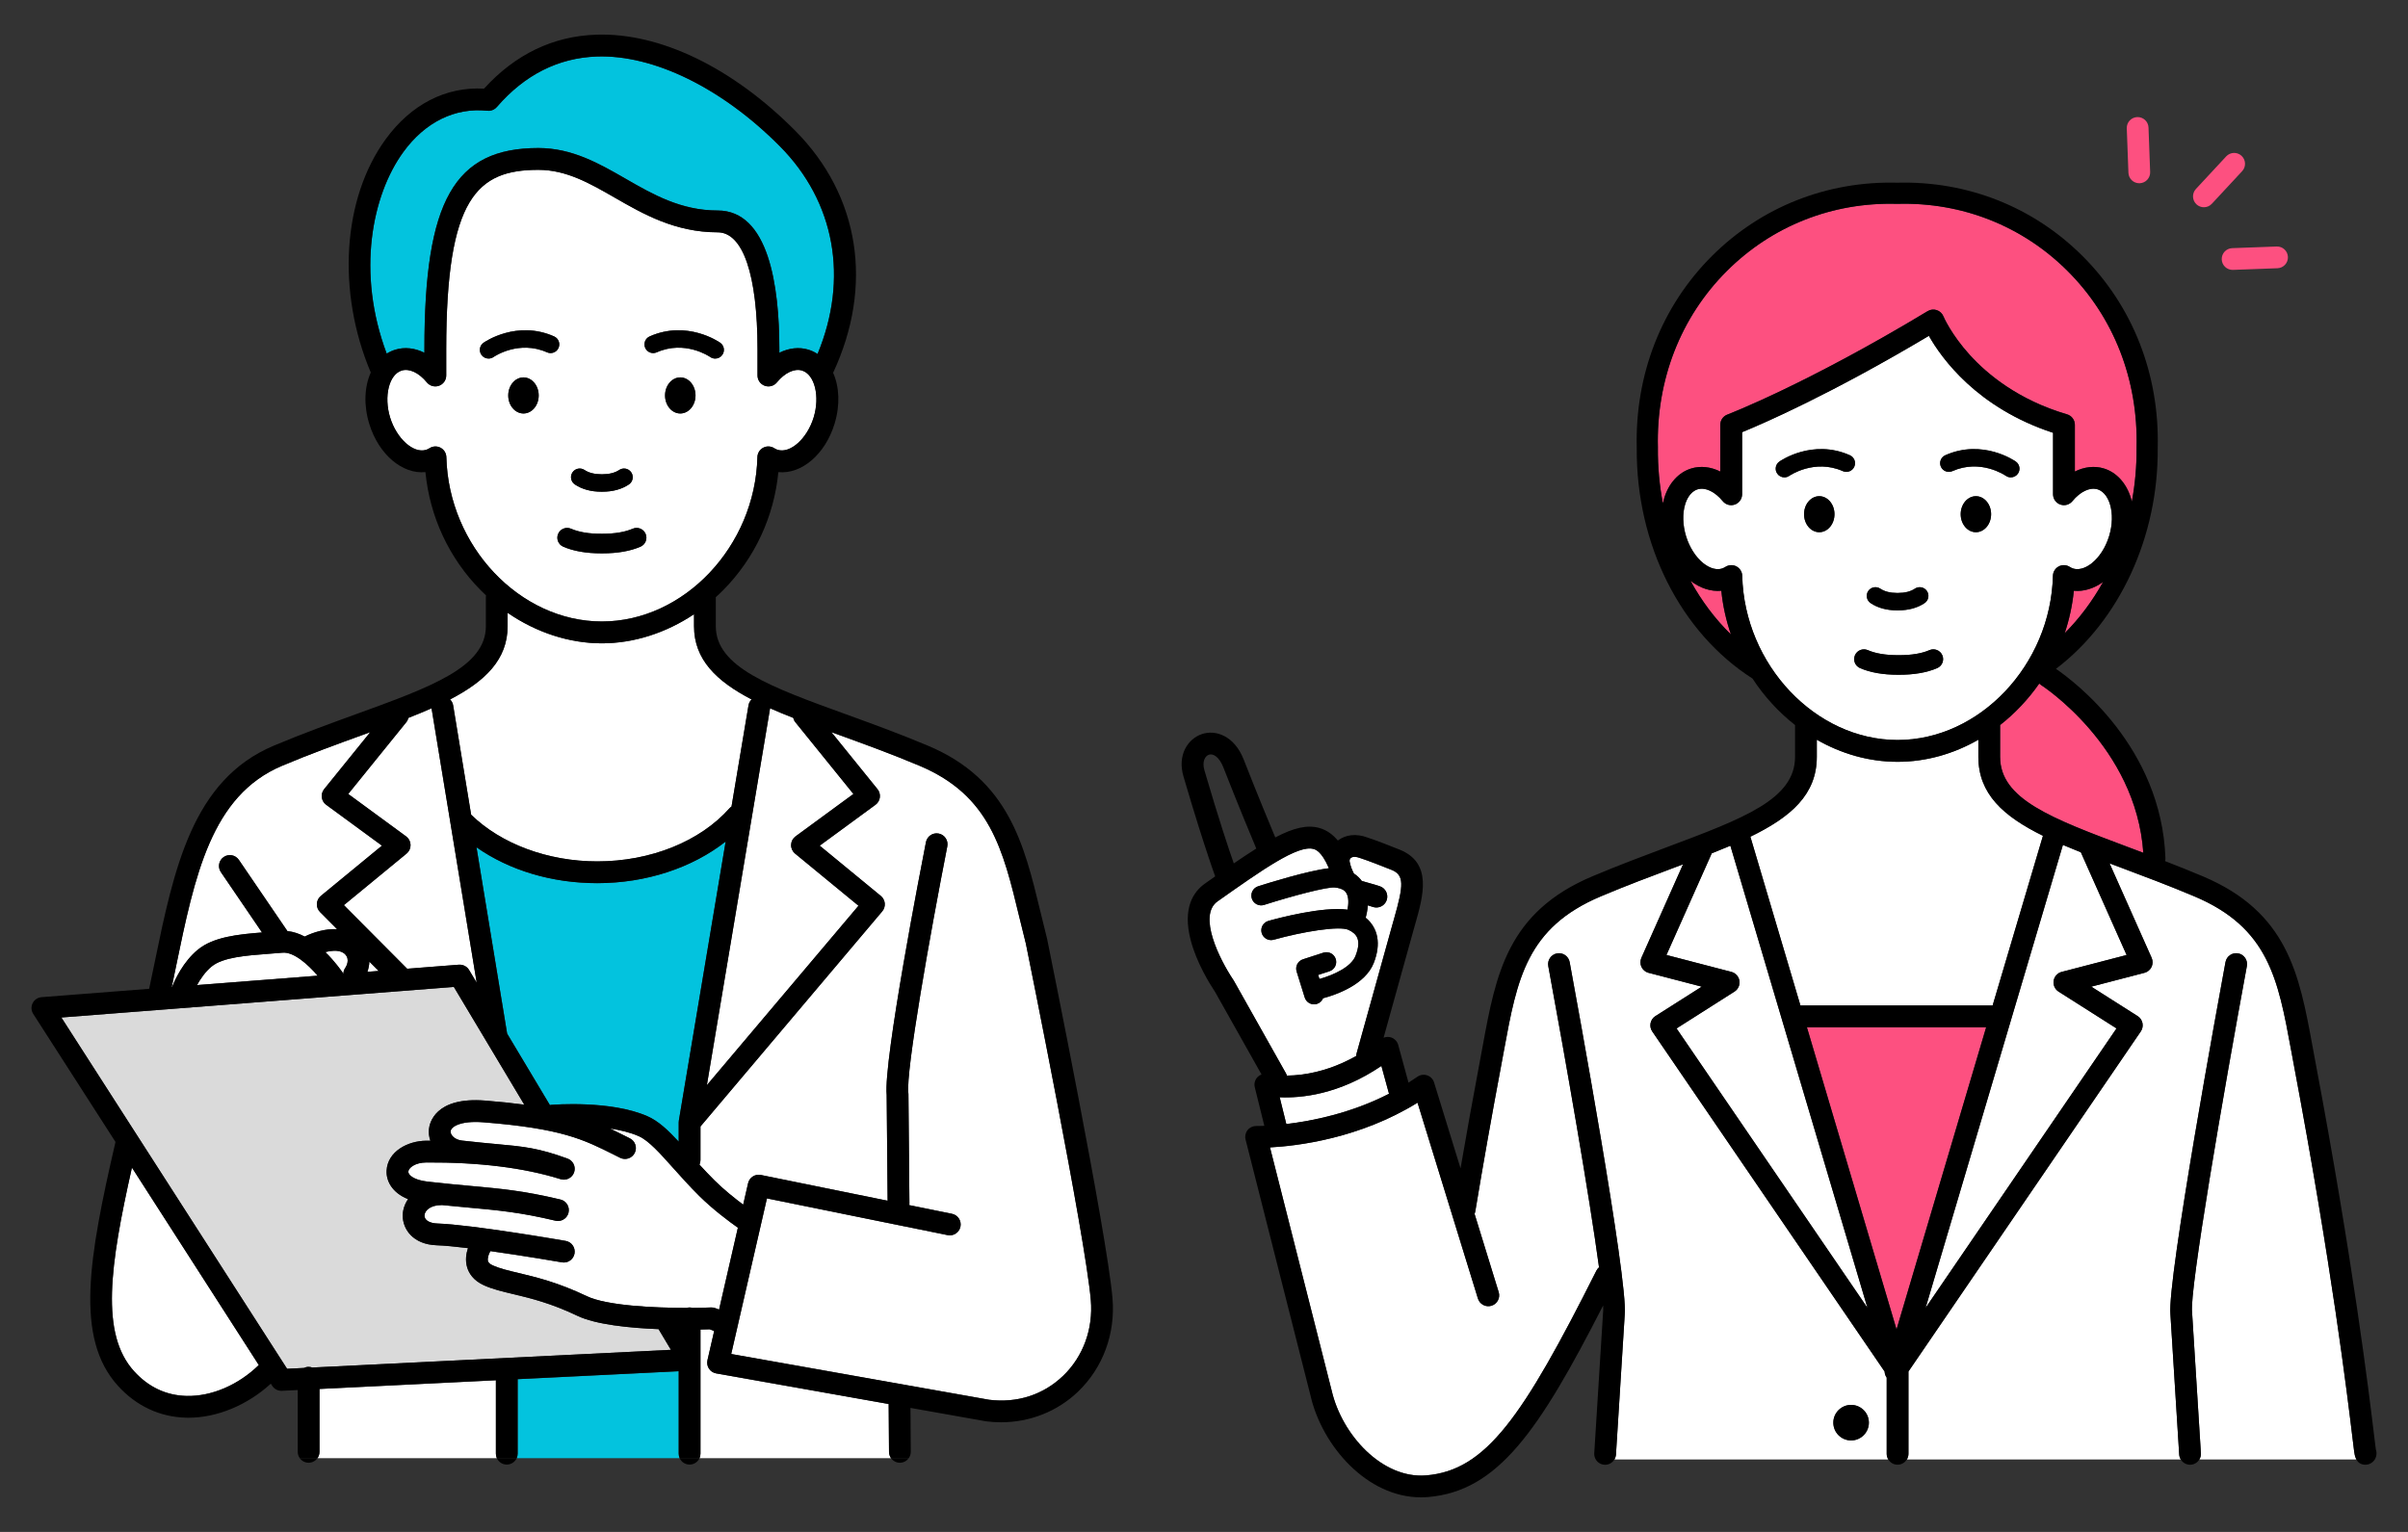 <?xml version="1.0" encoding="UTF-8"?><svg id="_レイヤー_1" data-name="レイヤー 1" xmlns="http://www.w3.org/2000/svg" viewBox="0 0 330 210"><rect x="0" y="0" width="330" height="210" fill="#333333" stroke="none"/><defs><style>.h0101 {fill: #03c3de;} .h0101, .h01h2, .h0103, .h0104, .h01h5 {stroke-width: 0px;} .h01h2 { fill: #000; } .h0103 { fill: #fd5080; } .h0104 { fill: #fff; } .h01h5 { fill: #dadada; } </style></defs><g><path class="h0104" d="M27.102,130.194c2.118-1.747,5.469-2.108,8.806-2.366l-5.64-8.277c-.464-.681-.288-1.609.393-2.073.681-.464,1.609-.288,2.073.393l6.656,9.767c.822.083,1.618.36,2.366.752,1.115-.559,2.794-1.1,4.435-1.02l-2.336-2.348c-.296-.298-.453-.707-.432-1.127.021-.42.218-.811.542-1.078l8.378-6.891-7.645-5.604c-.329-.241-.545-.607-.597-1.011-.052-.405.063-.813.319-1.13l6.319-7.812c-.321.117-.644.234-.969.352-3.566,1.294-7.253,2.631-11.114,4.257-9.706,4.089-11.957,15.007-14.563,27.649-.183.889-.369,1.784-.557,2.682l.044-.003c.426-1.074,1.542-3.478,3.521-5.111Z"/><path class="h0104" d="M38.721,130.599c-.612.054-1.23.101-1.847.147-3.112.233-6.329.475-7.874,1.749-.875.722-1.538,1.702-1.998,2.543l16.525-1.287c-1.356-1.599-3.306-3.292-4.806-3.152Z"/><path class="h0104" d="M44.589,130.518c1.296,1.265,2.175,2.525,2.365,2.805.034.05.056.103.083.154l.016-.001c.01-.282.097-.564.273-.811.11-.165.675-1.095-.012-1.829-.607-.649-1.747-.567-2.725-.318Z"/><path class="h0101" d="M58.161,48.355v-.494c0-20.355,4.088-27.569,15.621-27.569,4.638,0,8.361,2.142,11.961,4.213,3.718,2.139,7.563,4.351,12.609,4.351,6.986,0,8.453,10.335,8.453,19.005v.495c1.308-.65,2.701-.815,3.987-.42h0c.449.138.865.338,1.248.586,4.28-10.327,2.41-20.849-5.179-28.487-7.916-7.968-17.29-12.557-25.073-12.288-5.281.186-9.885,2.51-13.686,6.907-.005.006-.01.011-.015.017-.001.001-.001.002-.002.002-.002.003-.005.004-.007.007-.063.072-.133.138-.208.197-.013.01-.027.017-.04.026-.067.049-.135.093-.209.13-.013.007-.027.01-.04.017-.075.035-.151.065-.232.087-.013.004-.026.004-.039.008-.079.019-.159.035-.242.041-.038.003-.076-.001-.114-.001-.053-0-.106.004-.16-.002-4.436-.468-8.532,1.545-11.533,5.673-4.259,5.858-6.451,16.483-2.269,27.619.364-.227.758-.41,1.18-.54,1.286-.394,2.68-.23,3.987.42Z"/><path class="h0104" d="M51.893,133.1l-1.27-1.276c-.023.503-.128.977-.275,1.397l1.546-.12Z"/><path class="h0104" d="M64.565,111.678c4.102,4.012,10.538,6.405,17.282,6.405,7.3,0,14.076-2.722,18.125-7.281.084-.094.179-.171.279-.239l2.326-13.871c.054-.321.208-.597.423-.809-4.812-2.501-7.888-5.474-7.888-10.041v-1.645c-3.844,2.569-8.254,3.992-12.629,3.992-4.485,0-9.007-1.49-12.918-4.182v1.835c0,4.567-3.076,7.54-7.887,10.041.216.213.371.492.424.814l2.463,14.981Z"/><path class="h0104" d="M55.655,114.655c.372.273.596.701.609,1.162.013.46-.188.901-.544,1.194l-8.594,7.069,8.673,8.716,7.088-.552c.561-.036,1.106.236,1.396.722l1.046,1.748-6.172-37.533c-.005-.03-.003-.06-.006-.091-1.01.448-2.075.887-3.183,1.322-.05.209-.142.411-.286.589l-7.959,9.84,7.932,5.815Z"/><path class="h0101" d="M93.009,187.972l-22.07,1.091v10.216c0,.219-.048.427-.133.614h22.337c-.085-.188-.133-.395-.133-.614v-11.307Z"/><path class="h0104" d="M82.483,85.196c11.251,0,21.011-10.32,21.313-22.535.014-.54.318-1.032.795-1.285.478-.253,1.054-.229,1.51.063.16.103.314.176.474.225,1.735.533,4.038-1.539,4.927-4.433.889-2.894.147-5.901-1.588-6.434-1.043-.321-2.363.304-3.449,1.626-.401.489-1.066.674-1.661.46-.595-.213-.993-.777-.993-1.409v-3.613c0-10.176-1.99-16.013-5.46-16.013-5.846,0-10.232-2.523-14.102-4.749-3.41-1.961-6.63-3.814-10.469-3.814-8.375,0-12.628,3.801-12.628,24.576v3.613c0,.632-.397,1.196-.992,1.409-.595.212-1.26.029-1.661-.46-1.085-1.323-2.405-1.948-3.448-1.626-1.735.533-2.477,3.539-1.588,6.434.889,2.894,3.192,4.969,4.927,4.433.16-.049.315-.122.476-.225.245-.157.526-.237.807-.237.241,0,.482.058.702.175.477.254.781.745.794,1.285.302,12.215,10.063,22.535,21.313,22.535ZM71.739,56.681c-1.152,0-2.087-1.107-2.087-2.472,0-1.365.934-2.472,2.087-2.472s2.086,1.107,2.086,2.472c0,1.365-.934,2.472-2.086,2.472ZM93.228,56.681c-1.152,0-2.087-1.107-2.087-2.472,0-1.365.934-2.472,2.087-2.472s2.087,1.107,2.087,2.472c0,1.365-.934,2.472-2.087,2.472ZM89.028,46.118c5.109-2.269,9.488.738,9.671.867.54.379.67,1.123.291,1.663-.232.331-.602.508-.978.508-.236,0-.473-.07-.681-.214-.146-.101-3.488-2.351-7.334-.641-.602.267-1.308-.004-1.575-.606-.268-.602.004-1.308.606-1.575ZM78.456,64.753c.368-.546,1.109-.692,1.656-.324.592.398,1.388.587,2.362.589.985 0,1.788-.191,2.38-.589.547-.368,1.288-.222,1.656.324.368.547.223,1.288-.324,1.657-.982.66-2.207.995-3.642.995h-.139c-1.418,0-2.644-.335-3.625-.995-.547-.368-.692-1.11-.324-1.657ZM78.259,72.479c1.072.466,2.491.709,4.218.69.029 0.0.058 0.0.086 0,1.7,0,3.09-.232,4.144-.691.68-.295,1.471.016,1.767.696.296.68-.016,1.471-.696,1.767-1.394.606-3.145.913-5.205.913h-.192c-2.048,0-3.799-.307-5.193-.913-.68-.295-.992-1.086-.696-1.767.295-.68,1.086-.991,1.767-.696ZM66.956,49.152c-.378,0-.749-.178-.981-.511-.375-.539-.246-1.279.292-1.657.184-.129,4.562-3.137,9.672-.867.602.268.874.973.606,1.575-.268.603-.973.874-1.575.606-3.849-1.71-7.194.544-7.335.642-.207.143-.444.211-.678.211Z"/><path class="h01h5" d="M79.114,180.368c-3.649-1.746-6.476-2.419-8.748-2.96-1.513-.36-2.82-.671-4.017-1.204-1.503-.668-2.091-1.697-2.32-2.441-.306-.997-.131-1.965.106-2.664-1.701-.208-3.224-.358-4.288-.394-3.243-.108-4.685-2.211-4.653-4.118.013-.755.263-1.525.728-2.206-2.23-.891-3.014-2.54-2.941-3.915.14-2.633,2.905-4.074,5.435-4.093.189-.002.375-0.0.563-.001-.175-.499-.248-1.034-.195-1.585.072-.749.783-4.458,7.694-3.915,2.029.16,3.799.347,5.369.558l-5.066-8.472c-.001-.001-.001-.002-.002-.003l-4.583-7.664-53.789,4.189,30.936,48.158,2.307-.114c.195-.093.41-.15.64-.15.177,0,.345.036.503.093l49.152-2.429-1.696-2.837c-3.982-.157-8.595-.618-11.135-1.833Z"/><path class="h0104" d="M145.677,188.616c2.762-2.651,4.15-6.441,3.809-10.399-.749-8.685-8.608-47.427-8.896-48.845-.314-1.224-.607-2.44-.891-3.618-2.248-9.336-4.024-16.709-13.678-20.777-3.861-1.627-7.548-2.964-11.114-4.257-.325-.118-.648-.235-.969-.352l6.319,7.812c.256.317.372.726.319,1.13-.052.405-.268.77-.597,1.011l-7.645,5.604,8.378,6.891c.308.254.502.62.538,1.017.036.397-.089.793-.346,1.098l-24.912,29.489v4.613c0,.221-.051.429-.137.617.652.713,1.345,1.45,2.089,2.187,1.279,1.268,2.769,2.452,3.902,3.297l.674-2.938c.181-.789.957-1.29,1.751-1.128l17.37,3.531-.131-14.492c-.459-4.692,4.78-31.593,5.383-34.665.159-.809.943-1.336,1.751-1.177.808.159,1.335.943,1.177,1.751-2.347,11.96-5.706,30.837-5.339,33.822.007.056.01.112.011.168l.135,14.983c.001.073-.01.143-.02.213l5.851,1.189c.807.164,1.329.952,1.165,1.759-.164.807-.952,1.331-1.759,1.165l-24.763-5.034-4.896,21.327,35.338,6.274c3.834.483,7.43-.677,10.13-3.268Z"/><path class="h0101" d="M65.3,116.151l4.199,25.536,5.864,9.805c.058-.012.114-.027.174-.032.332-.027,8.185-.655,13.212,1.564,1.474.65,2.789,1.884,4.261,3.475v-2.624c0-.065.009-.128.017-.192.002-.018.001-.036.004-.055l6.417-38.267c-4.599,3.615-10.919,5.704-17.6,5.704-6.219,0-12.051-1.761-16.547-4.915Z"/><path class="h0104" d="M67.956,189.21l-24.173,1.195v8.62c0,.324-.105.623-.28.868h24.587c-.085-.188-.133-.395-.133-.614v-10.068Z"/><path class="h0104" d="M95.845,163.958c-1.367-1.355-2.56-2.691-3.613-3.869-1.793-2.007-3.341-3.74-4.688-4.335-1.164-.514-2.548-.846-3.95-1.058.622.297,1.236.604,1.869.922l.853.427c.738.367,1.039,1.262.673,2-.367.738-1.262,1.038-2.0.673l-.864-.432c-4.154-2.084-7.155-3.589-17.881-4.438-3.159-.252-4.43.62-4.489,1.228-.044.456.479,1.155,1.576,1.28,1.022.117,1.919.21,2.736.29.562.047,1.119.099,1.666.158.109.01.218.02.324.03,3.789.35,5.691.525,9.719,1.986.037.013.069.034.104.05.047.021.096.041.14.067.042.025.08.054.119.082.04.029.081.057.117.089.037.033.069.069.102.105.032.035.065.068.094.105.03.039.054.081.08.122.025.04.05.079.071.121.021.043.037.088.054.133.017.045.035.088.048.134.013.046.019.094.028.141.008.047.018.094.021.141.004.05.001.099-0.0.15-.001.047-.001.094-.007.142-.006.052-.02.103-.032.154-.009.037-.011.074-.023.111-.003.01-.009.019-.013.03-.004.011-.004.022-.008.033-.027.074-.059.143-.096.21-.001.002-.001.004-.002.005-.044.079-.096.152-.152.22-.017.021-.035.039-.053.058-.043.047-.088.091-.135.131-.022.019-.044.036-.066.053-.052.04-.107.075-.164.107-.019.011-.038.023-.058.034-.078.04-.158.073-.242.099-.013.004-.028.006-.041.009-.071.02-.143.034-.217.043-.027.003-.054.004-.081.006-.032.002-.063.007-.095.007-.03,0-.059-.006-.089-.008-.035-.002-.069-.004-.103-.009-.06-.008-.12-.021-.181-.037-.024-.006-.049-.007-.073-.015-5.022-1.572-11.204-2.33-18.384-2.289-1.574.012-2.45.744-2.478,1.268-.022.406.675,1.132,2.636,1.357,2.346.268,4.281.444,5.987.6,4.171.381,7.185.656,12.227,1.855.802.19,1.297.995,1.106,1.796-.163.686-.775,1.147-1.45,1.147-.114,0-.23-.013-.346-.041-4.836-1.149-7.761-1.417-11.809-1.786-1.132-.104-2.368-.217-3.755-.359-.019.001-.037.006-.057.006-1.494,0-2.312.741-2.324,1.438-.01.624.684,1.05,1.77,1.086,4.685.156,17.053,2.295,17.577,2.386.812.141,1.356.913,1.215,1.725-.126.725-.756,1.237-1.468,1.237-.085,0-.17-.007-.257-.022-.079-.014-5.019-.868-9.805-1.542-.022.044-.039.09-.065.133-.135.227-.388.852-.26,1.254.07.22.297.416.677.585.945.42,2.071.688,3.497,1.028,2.41.574,5.41,1.288,9.345,3.171,2.744,1.313,9.231,1.614,13.698,1.616.129-.036.261-.062.401-.062.137,0,.267.024.394.059,1.02-.008,1.9-.03,2.558-.058.21-.008.421.027.617.106.001.001.171.068.475.189l2.578-11.229c-1.192-.841-3.404-2.483-5.277-4.339Z"/><path class="h0104" d="M18.373,187.974c1.978,2.179,4.402,3.319,7.206,3.387,3.408.078,7.085-1.5,9.889-4.236l-17.387-27.067c-3.032,13.48-4.346,22.805.293,27.916Z"/><path class="h0104" d="M117.65,124.161l-8.694-7.151c-.356-.293-.557-.733-.544-1.194.013-.461.238-.889.609-1.162l7.932-5.815-7.959-9.84c-.144-.178-.235-.38-.286-.589-1.109-.435-2.173-.874-3.183-1.322-.003.032-.001.063-.006.095l-8.648,51.572,20.779-24.596Z"/><path class="h0104" d="M121.783,192.47l-23.64-4.197c-.402-.072-.758-.305-.983-.645-.226-.341-.301-.759-.21-1.157l.919-4.002c-.255-.101-.463-.183-.613-.243-.275.009-.709.021-1.263.032v17.022c0,.219-.048.427-.133.614h26.252c-.173-.241-.277-.535-.28-.854l-.048-6.569Z"/><path class="h01h2" d="M123.323,200.517h.014c.495-.005.929-.25,1.197-.624h-2.423c.271.378.713.624,1.212.624Z"/><path class="h01h2" d="M69.447,200.77c.605,0,1.124-.36,1.358-.877h-2.717c.234.517.754.877,1.358.877Z"/><path class="h01h2" d="M94.501,200.77c.605,0,1.124-.36,1.358-.877h-2.717c.234.517.754.877,1.358.877Z"/><path class="h01h2" d="M42.291,200.517c.5,0,.941-.247,1.212-.624h-2.423c.271.377.712.624,1.212.624Z"/><path class="h01h2" d="M124.772,193.001l10.301,1.829c.014.002.027.002.04.003.011.002.02.006.031.007.683.087,1.363.13,2.038.13,3.959,0,7.724-1.48,10.561-4.203,3.416-3.278,5.134-7.946,4.715-12.808-.774-8.972-8.619-47.582-8.952-49.221-.005-.025-.011-.05-.017-.074-.312-1.214-.606-2.432-.889-3.61-2.251-9.347-4.377-18.175-15.42-22.828-3.93-1.656-7.822-3.067-11.255-4.313-10.351-3.754-17.829-6.467-17.829-12.073v-3.853c0-.039-.008-.075-.011-.113.353-.32.7-.648,1.038-.989,4.311-4.369,6.949-10.049,7.545-16.166,3.148.316,6.401-2.395,7.696-6.611.791-2.575.66-5.091-.193-7.006,5.565-11.928,3.655-24.282-5.185-33.179-8.621-8.677-18.566-13.477-27.301-13.17-5.919.208-11.079,2.7-15.353,7.396-5.239-.289-10.005,2.153-13.489,6.945-5.919,8.142-6.706,20.905-2.031,31.974-.867,1.919-1.002,4.45-.207,7.039,1.295,4.216,4.547,6.919,7.696,6.611.596,6.117,3.234,11.797,7.545,16.166.248.251.502.493.758.733-.009.067-.02.134-.02.204v4.018c0,5.606-7.478,8.318-17.829,12.073-3.433,1.246-7.324,2.657-11.255,4.313-11.153,4.699-13.666,16.89-16.327,29.797-.24,1.167-.486,2.345-.736,3.526l-14.747,1.148c-.523.041-.987.354-1.22.824-.233.47-.203,1.028.081,1.47l11.274,17.551c-3.684,15.939-5.585,26.906.341,33.436,2.512,2.768,5.743,4.277,9.343,4.365.107.003.214.004.322.004,3.916,0,8.057-1.719,11.281-4.667l.19.295c.275.428.749.685,1.255.685.025,0,.049-0.0.074-.002l2.171-.107v8.472c0,.324.105.623.28.868h2.423c.176-.245.28-.544.28-.868v-8.62l24.173-1.195v10.068c0,.219.048.427.133.614h2.717c.085-.188.133-.395.133-.614v-10.216l22.07-1.091v11.307c0,.219.048.427.133.614h2.717c.085-.188.133-.395.133-.614v-17.022c.553-.01.988-.023,1.263-.032.15.059.358.142.613.243l-.919,4.002c-.091.398-.016.817.21,1.157.225.341.581.574.983.645l23.64,4.197.048,6.569c.003.319.107.613.28.854h2.423c.178-.249.283-.553.28-.882l-.043-6.01ZM105.526,97.09c1.01.448,2.074.887,3.183,1.322.05.209.142.411.286.589l7.959,9.84-7.932,5.815c-.371.273-.596.701-.609,1.162-.013.46.188.901.544,1.194l8.694,7.151-20.779,24.596,8.648-51.572c.005-.032.003-.063.006-.095ZM93.03,153.629c-.003.019-.001.037-.004.055-.008.064-.017.127-.017.192v2.624c-1.472-1.591-2.787-2.824-4.261-3.475-5.027-2.219-12.88-1.591-13.212-1.564-.06.005-.116.02-.174.032l-5.864-9.805-4.199-25.536c4.495,3.154,10.327,4.915,16.547,4.915,6.68,0,13-2.089,17.6-5.704l-6.417,38.267ZM55.262,20.856c3-4.128,7.097-6.141,11.533-5.673.054.006.107.002.16.002.038-0.0.076.004.114.001.083-.006.163-.022.242-.041.013-.003.026-.004.039-.008.08-.022.157-.053.232-.087.013-.006.027-.01.04-.017.074-.037.143-.082.209-.13.013-.009.027-.016.04-.026.075-.059.145-.125.208-.197.002-.003.005-.004.007-.007.001-.001.001-.002.002-.002.005-.006.01-.011.015-.017,3.801-4.397,8.405-6.721,13.686-6.907,7.783-.269,17.156,4.32,25.073,12.288,7.589,7.639,9.459,18.16,5.179,28.487-.383-.248-.799-.448-1.248-.586h-0c-1.286-.395-2.679-.23-3.987.42v-.495c0-8.67-1.467-19.005-8.453-19.005-5.047,0-8.891-2.212-12.609-4.351-3.6-2.071-7.323-4.213-11.961-4.213-11.533,0-15.621,7.214-15.621,27.569v.494c-1.308-.649-2.701-.813-3.987-.42-.423.13-.816.312-1.18.54-4.182-11.136-1.99-21.761,2.269-27.619ZM61.17,62.661c-.014-.54-.317-1.031-.794-1.285-.22-.117-.461-.175-.702-.175-.281,0-.562.079-.807.237-.16.103-.316.177-.476.225-1.734.536-4.037-1.539-4.927-4.433-.889-2.895-.147-5.902,1.588-6.434,1.043-.321,2.363.304,3.448,1.626.401.489,1.066.672,1.661.46.595-.213.992-.777.992-1.409v-3.613c0-20.775,4.252-24.576,12.628-24.576,3.838,0,7.059,1.853,10.469,3.814,3.87,2.226,8.256,4.749,14.102,4.749,3.47,0,5.46,5.836,5.46,16.013v3.613c0,.632.397,1.196.993,1.409.595.214,1.26.029,1.661-.46,1.085-1.323,2.406-1.948,3.449-1.626,1.735.533,2.477,3.54,1.588,6.434-.889,2.894-3.192,4.966-4.927,4.433-.159-.049-.314-.122-.474-.225-.455-.292-1.032-.316-1.51-.063-.478.253-.782.745-.795,1.285-.302,12.216-10.063,22.535-21.313,22.535s-21.011-10.32-21.313-22.535ZM69.565,85.842v-1.835c3.911,2.692,8.434,4.182,12.918,4.182,4.376,0,8.785-1.423,12.629-3.992v1.645c0,4.567,3.076,7.54,7.888,10.041-.215.212-.369.489-.423.809l-2.326,13.871c-.1.068-.195.145-.279.239-4.049,4.559-10.825,7.281-18.125,7.281-6.745,0-13.181-2.392-17.282-6.405l-2.463-14.981c-.053-.322-.208-.6-.424-.814,4.812-2.501,7.887-5.473,7.887-10.041ZM55.968,98.412c1.109-.435,2.173-.874,3.183-1.322.003.03.001.06.006.091l6.172,37.533-1.046-1.748c-.29-.486-.835-.758-1.396-.722l-7.088.552-8.673-8.716,8.594-7.069c.356-.293.557-.733.544-1.194-.013-.461-.238-.889-.609-1.162l-7.932-5.815,7.959-9.84c.144-.178.235-.38.286-.589ZM51.893,133.1l-1.546.12c.147-.42.252-.894.275-1.397l1.27,1.276ZM47.325,132.666c-.175.247-.263.529-.273.811l-.016.001c-.027-.052-.05-.105-.083-.154-.19-.281-1.069-1.54-2.365-2.805.978-.249,2.118-.331,2.725.318.687.734.122,1.664.012,1.829ZM24.094,132.626c2.606-12.642,4.857-23.56,14.563-27.649,3.861-1.627,7.548-2.964,11.114-4.257.325-.118.648-.235.969-.352l-6.319,7.812c-.257.317-.372.726-.319,1.13.053.405.268.77.597,1.011l7.645,5.604-8.378,6.891c-.325.267-.521.658-.542,1.078-.021.42.136.829.432,1.127l2.336,2.348c-1.641-.08-3.32.461-4.435,1.02-.748-.393-1.544-.669-2.366-.752l-6.656-9.767c-.464-.68-1.392-.857-2.073-.393-.681.464-.857,1.392-.393,2.073l5.64,8.277c-3.338.258-6.689.619-8.806,2.366-1.979,1.633-3.095,4.037-3.521,5.111l-.044.003c.188-.898.374-1.793.557-2.682ZM43.527,133.751l-16.525,1.287c.461-.841,1.123-1.821,1.998-2.543,1.544-1.274,4.762-1.516,7.874-1.749.617-.046,1.235-.093,1.847-.147,1.5-.14,3.45,1.553,4.806,3.152ZM25.579,191.361c-2.804-.068-5.228-1.208-7.206-3.387-4.638-5.111-3.324-14.436-.293-27.916l17.387,27.067c-2.804,2.736-6.481,4.314-9.889,4.236ZM42.794,187.467c-.158-.057-.326-.093-.503-.093-.23,0-.446.057-.64.15l-2.307.114-30.936-48.158,53.789-4.189,4.583,7.664c0.0.001.001.002.002.003l5.066,8.472c-1.57-.21-3.34-.397-5.369-.558-6.911-.544-7.621,3.165-7.694,3.915-.053.551.019,1.086.195,1.585-.188.001-.374-.001-.563.001-2.53.019-5.295,1.46-5.435,4.093-.073,1.375.711,3.024,2.941,3.915-.465.681-.715,1.451-.728,2.206-.032,1.908,1.411,4.01,4.653,4.118,1.064.036,2.587.186,4.288.394-.237.699-.412,1.667-.106,2.664.229.745.817,1.774,2.32,2.441,1.198.532,2.504.843,4.017,1.204,2.272.541,5.1,1.214,8.748,2.96,2.541,1.215,7.153,1.676,11.135,1.833l1.696,2.837-49.152,2.429ZM98.069,179.338c-.196-.079-.406-.114-.617-.106-.657.028-1.538.05-2.558.058-.126-.035-.256-.059-.394-.059-.14,0-.273.026-.401.062-4.468-.002-10.954-.303-13.698-1.616-3.936-1.883-6.935-2.597-9.345-3.171-1.425-.34-2.551-.607-3.497-1.028-.38-.169-.607-.365-.677-.585-.128-.402.125-1.027.26-1.254.027-.043.043-.089.065-.133,4.786.675,9.726,1.529,9.805,1.542.086.015.172.022.257.022.712,0,1.342-.512,1.468-1.237.141-.812-.403-1.584-1.215-1.725-.524-.091-12.892-2.229-17.577-2.386-1.086-.036-1.78-.463-1.77-1.086.012-.697.83-1.438,2.324-1.438.02,0,.038-.005.057-.006,1.387.142,2.622.255,3.755.359,4.048.37,6.973.637,11.809,1.786.116.028.232.041.346.041.675,0,1.287-.462,1.45-1.147.191-.801-.305-1.606-1.106-1.796-5.043-1.199-8.056-1.474-12.227-1.855-1.707-.156-3.641-.333-5.987-.6-1.961-.224-2.658-.951-2.636-1.357.028-.524.905-1.256,2.478-1.268,7.18-.041,13.362.717,18.384,2.289.024.008.048.009.073.015.06.016.12.029.181.037.035.005.069.007.103.009.03.002.059.008.089.008.032,0,.063-.005.095-.007.027-.002.054-.003.081-.006.074-.009.146-.023.217-.043.014-.004.028-.005.041-.009.084-.026.164-.059.242-.099.02-.01.038-.022.058-.034.057-.032.112-.067.164-.107.023-.017.045-.035.066-.053.048-.041.093-.085.135-.131.018-.02.036-.038.053-.058.056-.068.108-.141.152-.22.001-.002.001-.004.002-.005.037-.067.069-.136.096-.21.004-.011.005-.022.008-.033.004-.01.009-.019.013-.03.012-.037.014-.074.023-.111.012-.051.025-.102.032-.154.006-.048.005-.095.007-.142.001-.05.004-.1 0-.15-.004-.048-.013-.094-.021-.141-.008-.048-.015-.095-.028-.141-.013-.046-.031-.09-.048-.134-.017-.045-.033-.09-.054-.133-.021-.042-.047-.081-.071-.121-.026-.042-.05-.083-.08-.122-.029-.037-.062-.071-.094-.105-.033-.036-.065-.072-.102-.105-.037-.032-.077-.06-.117-.089-.039-.028-.077-.057-.119-.082-.044-.026-.092-.046-.14-.067-.035-.016-.067-.037-.104-.05-4.029-1.461-5.931-1.637-9.719-1.986-.106-.01-.216-.02-.324-.03-.547-.059-1.104-.111-1.666-.158-.817-.08-1.715-.173-2.736-.29-1.097-.125-1.62-.824-1.576-1.28.059-.607,1.33-1.479,4.489-1.228,10.725.849,13.727,2.354,17.881,4.438l.864.432c.737.365,1.633.065,2-.673.366-.738.065-1.633-.673-2l-.853-.427c-.633-.317-1.247-.625-1.869-.922,1.402.213,2.786.545,3.95,1.058,1.347.595,2.895,2.328,4.688,4.335,1.053,1.179,2.246,2.514,3.613,3.869,1.873,1.856,4.085,3.498,5.277,4.339l-2.578,11.229c-.304-.12-.474-.188-.475-.189ZM100.209,185.609l4.896-21.327,24.763,5.034c.807.166,1.595-.357,1.759-1.165.164-.808-.357-1.595-1.165-1.759l-5.851-1.189c.009-.07.02-.14.02-.213l-.135-14.983c-.001-.056-.004-.113-.011-.168-.367-2.984,2.992-21.861,5.339-33.822.159-.808-.368-1.592-1.177-1.751-.808-.159-1.593.368-1.751,1.177-.603,3.072-5.842,29.973-5.383,34.665l.131,14.492-17.37-3.531c-.794-.162-1.57.339-1.751,1.128l-.674,2.938c-1.134-.845-2.623-2.029-3.902-3.297-.744-.738-1.437-1.474-2.089-2.187.086-.188.137-.396.137-.617v-4.613l24.912-29.489c.257-.305.382-.7.346-1.098-.036-.398-.23-.764-.538-1.017l-8.378-6.891,7.645-5.604c.329-.241.545-.607.597-1.011.052-.405-.063-.813-.319-1.13l-6.319-7.812c.321.117.644.234.969.352,3.566,1.294,7.253,2.631,11.114,4.257,9.654,4.067,11.43,11.441,13.678,20.777.283,1.177.577,2.394.891,3.618.288,1.418,8.147,40.16,8.896,48.845.341,3.958-1.047,7.749-3.809,10.399-2.699,2.591-6.296,3.751-10.13,3.268l-35.338-6.274Z"/><path class="h01h2" d="M77.188,74.941c1.394.606,3.145.913,5.193.913h.192c2.06,0,3.811-.307,5.205-.913.68-.295.992-1.086.696-1.767-.295-.68-1.086-.991-1.767-.696-1.054.458-2.444.691-4.144.691-.029,0-.058,0-.086-0-1.727.019-3.146-.224-4.218-.69-.68-.295-1.471.016-1.767.696-.296.68.016,1.471.696,1.767Z"/><path class="h01h2" d="M74.969,48.299c.602.268,1.308-.003,1.575-.606.268-.602-.004-1.308-.606-1.575-5.109-2.271-9.488.738-9.672.867-.538.378-.667,1.118-.292,1.657.232.333.603.511.981.511.234,0,.471-.068.678-.211.141-.097,3.485-2.352,7.335-.642Z"/><path class="h01h2" d="M89.998,48.299c3.846-1.71,7.188.54,7.334.641.208.145.446.214.681.214.376,0,.745-.177.978-.508.379-.539.249-1.284-.291-1.663-.184-.129-4.563-3.136-9.671-.867-.602.268-.874.973-.606,1.575.267.602.973.873,1.575.606Z"/><path class="h01h2" d="M78.78,66.409c.982.66,2.207.995,3.625.995h.139c1.435,0,2.661-.335,3.642-.995.547-.368.692-1.11.324-1.657-.368-.546-1.11-.692-1.656-.324-.592.398-1.395.589-2.38.589-.975-.002-1.771-.191-2.362-.589-.547-.368-1.288-.222-1.656.324-.368.547-.223,1.288.324,1.657Z"/><path class="h01h2" d="M93.228,51.737c-1.152,0-2.087,1.107-2.087,2.472,0,1.365.934,2.472,2.087,2.472s2.087-1.107,2.087-2.472c0-1.365-.934-2.472-2.087-2.472Z"/><path class="h01h2" d="M71.739,51.737c-1.152,0-2.087,1.107-2.087,2.472,0,1.365.934,2.472,2.087,2.472s2.086-1.107,2.086-2.472c0-1.365-.934-2.472-2.086-2.472Z"/></g><g><path class="h0104" d="M237.278,133.231c.574.149,1.005.625,1.097,1.211s-.172,1.171-.672,1.489l-7.943,5.049,26.16,38.299-18.783-63.343c-.82.348-1.671.694-2.553,1.042l-6.206,13.936,8.901,2.317Z"/><polygon class="h0103" points="259.907 182.242 272.191 140.816 247.623 140.816 259.907 182.242"/><path class="h0104" d="M185.901,144.437l4.866-17.501c.096-.343.192-.682.287-1.016,1.313-4.619,1.414-5.971-.376-6.684-3.34-1.331-4.151-1.57-4.184-1.58-.04-.012-.09-.028-.129-.043-.537-.205-1.003-.204-1.247.004-.143.122-.201.309-.159.513,0,0,0,0.0 0.0.001 0.0.002.001.004.001.006.117.558.29,1.053.514,1.471.023.043.037.089.055.133.493.313.846.68,1.097,1.029.011.003.023.003.034.006,1.401.374,2.386.698,2.428.712.784.259,1.209,1.104.95,1.888-.207.628-.792,1.027-1.419,1.027-.155,0-.313-.024-.468-.076-.005-.002-.27-.088-.705-.22-.044.679-.172,1.279-.288,1.7,1.714,1.406,2.126,3.596,1.103,6.202-1.169,2.979-5.153,4.355-6.946,4.835-.146.357-.439.651-.836.774-.133.041-.267.061-.399.061-.572,0-1.101-.368-1.28-.943l-1.108-3.557c-.218-.701.168-1.448.866-1.675l2.802-.909c.706-.227,1.461.157,1.69.862.229.705-.157,1.461-.862,1.69l-1.542.5.172.552c2.037-.569,4.358-1.673,4.946-3.17.899-2.291.072-3.064-.957-3.557-1.237-.593-6.285.238-10.254,1.349-.715.199-1.453-.217-1.653-.93-.2-.713.217-1.453.93-1.653,1.341-.376,7.446-2.004,10.833-1.54.143-.715.215-1.685-.169-2.295-.099-.157-.399-.633-1.583-.745-1.051-.098-5.742,1.137-9.674,2.389-.704.224-1.46-.165-1.685-.871-.225-.706.165-1.46.871-1.685,1.237-.394,6.84-2.148,9.676-2.466-.008-.034-.017-.066-.024-.1-.979-2.232-1.798-2.468-2.069-2.545-2.125-.597-6.994,2.835-13.154,7.185-2.716,1.918.242,7.9,2.185,10.795.022.033.042.066.061.1l7.145,12.703c.052.092.092.188.123.285.605-.007,1.296-.047,2.063-.148,2.54-.336,5.023-1.188,7.42-2.538.005-.108.02-.217.051-.325Z"/><path class="h0103" d="M279.709,93.902c-.09-.057-.172-.124-.245-.196-1.514,2.167-3.326,4.088-5.362,5.685v4.361c0,5.795,7,8.419,17.596,12.391.658.246,1.337.502,2.029.763-.991-14.57-13.886-22.919-14.018-23.003Z"/><path class="h0103" d="M284.207,80.984c-.202,2.006-.63,3.955-1.255,5.817,2.038-2.043,3.803-4.411,5.254-7.015-1.267.905-2.667,1.327-3.999,1.199Z"/><path class="h0103" d="M292.802,61.365c.237-9.296-3.119-17.895-9.449-24.213-6.192-6.18-14.478-9.457-23.311-9.209-.027 0-.052 0-.079,0-8.847-.248-17.12,3.029-23.311,9.209-6.329,6.318-9.685,14.917-9.448,24.213 0.0.016 0.0.032 0.0.048-.02,2.594.218,5.139.686,7.595.056-.264.12-.524.199-.776.628-2.023,1.971-3.485,3.683-4.011,1.285-.395,2.677-.231,3.983.419v-6.41c0-.621.385-1.178.966-1.398.106-.04,10.821-4.145,27.457-14.183.374-.226.829-.277,1.243-.139.415.138.749.45.913.855.008.02,1.029,2.446,3.624,5.302,2.382,2.622,6.626,6.16,13.316,8.129.636.187,1.073.771,1.073,1.434v6.41c1.306-.65,2.698-.814,3.983-.419,1.712.526,3.055,1.988,3.683,4.011.054.173.097.352.14.531.447-2.389.671-4.853.649-7.349,0-.016,0-.033.001-.05Z"/><path class="h0103" d="M237.213,86.976c-.657-1.915-1.109-3.922-1.317-5.992-1.409.132-2.899-.344-4.223-1.363,1.51,2.749,3.372,5.232,5.54,7.355Z"/><path class="h0104" d="M248.981,101.403v2.349c0,5.141-3.506,8.233-9.103,10.947l6.861,23.137h26.336l6.898-23.261c-5.449-2.684-8.851-5.759-8.851-10.822v-2.349c-3.355,1.923-7.131,3.028-11.07,3.028-3.939,0-7.715-1.105-11.07-3.028Z"/><path class="h0104" d="M258.561,188.845c-.175-.241-.274-.529-.284-.83l-31.847-46.625c-.228-.334-.31-.745-.229-1.141.081-.395.319-.741.66-.958l6.353-4.038-7.288-1.897c-.424-.11-.777-.401-.967-.796-.19-.395-.197-.852-.019-1.252l5.711-12.824c-.396.149-.796.299-1.2.45-3.206,1.202-6.521,2.444-10.054,3.933-10.187,4.292-11.481,11.328-13.273,21.067-.124.673-.25,1.356-.38,2.049-1.284,6.81-2.481,13.558-3.559,20.057-.02.123-.06.237-.107.346l3.312,10.744c.242.787-.199,1.621-.985,1.863-.786.242-1.62-.199-1.863-.985l-8.277-26.849c-7.943,4.915-16.468,5.929-20.218,6.13l8.455,33.349c1.392,6.033,6.919,12.12,12.959,11.611,8.174-.688,13.215-7.95,23.314-28.06.092-.183.217-.339.363-.464-1.301-9.663-4.534-28.188-6.955-41.296-.149-.809.386-1.586,1.195-1.736.81-.15,1.586.385,1.736,1.195.826,4.469,8.024,43.656,7.546,48.309l-1.202,19.199c-.015.247-.096.473-.215.671h37.54c-.138-.226-.222-.489-.222-.772v-10.449ZM253.681,197.459c-1.345,0-2.436-1.091-2.436-2.436s1.091-2.436,2.436-2.436,2.436,1.091,2.436,2.436-1.091,2.436-2.436,2.436Z"/><path class="h0104" d="M175.373,150.418l.908,3.67c3.518-.413,8.833-1.466,14.074-4.149l-1.042-3.82c-5.815,3.955-11.056,4.429-13.939,4.299Z"/><path class="h0104" d="M260.051,101.441c11.238,0,20.988-10.309,21.29-22.51.013-.539.317-1.03.793-1.283.477-.254,1.053-.23,1.507.061.161.103.317.177.476.226,1.029.316,2.044-.322,2.556-.731,1.035-.825,1.897-2.173,2.364-3.698.468-1.525.512-3.124.12-4.388-.195-.626-.675-1.723-1.706-2.04-1.04-.318-2.36.303-3.444,1.624-.4.488-1.063.673-1.659.46-.595-.213-.991-.776-.991-1.407v-8.425c-10.418-3.414-15.284-10.226-17.017-13.293-13.46,8.02-22.686,12.018-25.595,13.207v8.511c0,.631-.397,1.195-.991,1.407-.595.213-1.259.028-1.659-.459-1.084-1.321-2.402-1.944-3.445-1.624-1.031.317-1.511,1.414-1.706,2.04-.392,1.264-.349,2.863.12,4.388.468,1.525,1.33,2.873,2.364,3.698.512.409,1.527,1.048,2.557.731.159-.049.315-.123.475-.226.245-.157.526-.237.807-.237.24,0,.481.058.701.175.477.253.781.744.794,1.283.302,12.202,10.052,22.51,21.291,22.51ZM249.318,72.957c-1.151,0-2.084-1.106-2.084-2.469s.933-2.469,2.084-2.469,2.084,1.106,2.084,2.469-.933,2.469-2.084,2.469ZM270.784,72.957c-1.151,0-2.084-1.106-2.084-2.469s.933-2.469,2.084-2.469,2.084,1.106,2.084,2.469-.933,2.469-2.084,2.469ZM266.589,62.405c5.103-2.268,9.477.737,9.662.866.539.378.669,1.122.29,1.661-.232.33-.601.507-.976.507-.236,0-.473-.069-.681-.214-.148-.102-3.486-2.347-7.326-.64-.602.266-1.306-.004-1.574-.605-.268-.602.004-1.306.605-1.574ZM256.028,81.02c.368-.546,1.109-.691,1.655-.324.58.39,1.357.588,2.309.588h.103c.968,0,1.745-.198,2.325-.588.546-.367,1.287-.223,1.655.324.367.546.223,1.287-.324,1.655-.981.66-2.205.995-3.64.995-.045-0-.09-0-.136,0-1.418,0-2.642-.334-3.623-.995-.547-.368-.691-1.109-.324-1.655ZM255.976,89.125c1.052.458,2.44.69,4.126.69.058 0.0.117 0.0.175,0,1.698,0,3.086-.232,4.139-.69.678-.296,1.469.016,1.765.695.295.679-.016,1.469-.696,1.765-1.415.615-3.208.923-5.296.912-.032 0-.065 0-.097 0-2.045,0-3.793-.307-5.186-.912-.679-.296-.99-1.086-.695-1.765.295-.679,1.084-.99,1.765-.695ZM244.538,65.439c-.375,0-.745-.177-.976-.507-.378-.539-.249-1.282.29-1.661.184-.129,4.557-3.133,9.661-.866.601.268.873.972.605,1.574-.267.602-.972.872-1.574.605-3.882-1.726-7.288.614-7.322.638-.209.146-.448.217-.685.217Z"/><path class="h0104" d="M322.408,197.219c-.706-5.858-2.856-23.687-8.049-51.237-.13-.693-.256-1.376-.38-2.049-1.792-9.739-3.086-16.775-13.273-21.067-3.533-1.488-6.848-2.731-10.054-3.933-.523-.196-1.038-.389-1.547-.581l5.769,12.955c.178.4.171.858-.019,1.252-.19.394-.543.686-.967.796l-7.287,1.897,6.353,4.038c.341.217.579.562.66.958.081.396-.001.807-.229,1.141l-31.842,46.618v11.287c0,.284-.084.547-.222.772h37.539c-.12-.198-.2-.424-.215-.671l-1.202-19.199c-.478-4.654,6.721-43.84,7.546-48.309.149-.809.928-1.344,1.736-1.195.809.15,1.344.927,1.195,1.736-3.221,17.44-7.88,44.471-7.513,47.458.003.029.006.059.008.089l1.204,19.235c.02.313-.06.608-.209.858h21.52c-.215-.396-.276-.863-.313-1.146-.049-.38-.118-.948-.209-1.701Z"/><path class="h0104" d="M290.054,140.98l-7.943-5.049c-.5-.318-.764-.903-.672-1.489.092-.586.523-1.061,1.097-1.211l8.901-2.317-6.268-14.076c-.848-.337-1.67-.673-2.459-1.011l-18.815,63.452,26.16-38.299Z"/><g><path class="h0103" d="M302.027,28.41c.4,0,.799-.16,1.092-.476l4.149-4.468c.56-.603.525-1.546-.078-2.106-.604-.561-1.546-.525-2.106.078l-4.149,4.468c-.56.603-.525,1.546.078,2.106.287.267.651.398,1.014.398Z"/><path class="h0103" d="M293.173,25.121c.019,0,.037-0.0.056-.001.822-.03,1.465-.722,1.434-1.544l-.225-6.093c-.03-.822-.717-1.46-1.544-1.434-.822.03-1.465.722-1.434,1.544l.226,6.093c.03.804.69,1.435,1.488,1.435Z"/><path class="h0103" d="M304.473,35.562c.03.804.69,1.435,1.488,1.435.019,0,.037-0.0.056-.001l6.093-.226c.822-.03,1.465-.722,1.434-1.544-.031-.822-.711-1.463-1.544-1.434l-6.093.225c-.822.03-1.465.722-1.434,1.544Z"/></g><g><path class="h01h2" d="M306.724,130.692c-.808-.149-1.587.385-1.736,1.195-.825,4.469-8.024,43.656-7.546,48.309l1.202,19.199c.015.247.096.473.215.671.262.435.735.726,1.271.726.031,0,.063-.001.094-.003.509-.032.941-.316,1.185-.723.15-.25.229-.545.209-.858l-1.204-19.235c-.002-.03-.004-.059-.008-.089-.367-2.987,4.291-30.018,7.513-47.458.149-.809-.386-1.586-1.195-1.736Z"/><path class="h01h2" d="M253.681,192.588c-1.345,0-2.436,1.091-2.436,2.436s1.091,2.436,2.436,2.436,2.436-1.091,2.436-2.436-1.091-2.436-2.436-2.436Z"/><path class="h01h2" d="M325.588,198.659c-.05-.375-.131-1.048-.222-1.796-.709-5.883-2.867-23.785-8.079-51.432-.13-.689-.255-1.367-.378-2.036-1.812-9.851-3.377-18.358-15.046-23.275-1.753-.739-3.483-1.428-5.154-2.076.032-.131.054-.267.049-.409-.543-15.236-12.462-24.208-15-25.949,8.726-6.626,14.042-18.11,13.943-30.272.251-10.09-3.406-19.433-10.299-26.314-6.751-6.738-15.77-10.309-25.399-10.056-9.621-.249-18.648,3.318-25.399,10.056-6.893,6.88-10.55,16.225-10.299,26.315-.094,13.202,5.978,25.28,15.864,31.603,1.602,2.45,3.582,4.608,5.831,6.373v4.361c0,5.795-7,8.419-17.596,12.391-3.083,1.156-6.577,2.465-10.165,3.977-11.67,4.916-13.234,13.424-15.046,23.274-.123.669-.248,1.348-.378,2.036-.936,4.966-1.825,9.897-2.657,14.726l-3.629-11.774c-.14-.455-.49-.816-.941-.971-.451-.155-.948-.084-1.339.189-.404.283-.812.55-1.222.81l-1.411-5.171c-.132-.483-.497-.868-.973-1.024-.342-.112-.708-.093-1.033.041l4.037-14.52c.094-.338.189-.671.282-.999,1.128-3.968,2.407-8.465-2.145-10.279-3.067-1.222-4.111-1.569-4.411-1.66-1.502-.556-2.953-.397-4.032.423-.638-.766-1.455-1.417-2.522-1.718-1.683-.476-3.558-.017-6.051,1.294-.721-1.72-2.444-5.871-4.326-10.676-1.294-3.304-3.884-4.125-5.741-3.49-1.904.65-3.378,2.853-2.513,5.804,1.573,5.369,2.732,8.964,3.428,11.035.398,1.186.685,2.037.917,2.663-.455.32-.922.649-1.405.99-1.531,1.081-3.112,3.304-1.952,7.754.802,3.075,2.582,5.954,3.346,7.1l6.362,11.311c-.194.073-.375.185-.527.336-.371.369-.521.906-.396,1.414l1.309,5.293c-.677.027-1.07.021-1.089.021-.478-.005-.911.195-1.203.56-.291.364-.395.844-.28,1.296l8.907,35.13c1.589,6.886,7.739,13.921,15.127,13.921.324,0,.65-.014.978-.041,9.564-.805,15.207-9.064,23.992-26.264.019.413.018.729-.007.932-.004.029-.006.059-.008.089l-1.204,19.235c-.02.313.06.608.209.858.244.407.676.691,1.185.723.032.002.063.003.094.003.536,0,1.008-.29,1.271-.726.12-.198.2-.424.215-.671l1.202-19.199c.478-4.654-6.721-43.84-7.546-48.309-.15-.809-.926-1.345-1.736-1.195-.809.15-1.344.927-1.195,1.736,2.421,13.108,5.654,31.633,6.955,41.296-.147.125-.271.281-.363.464-10.099,20.109-15.14,27.371-23.314,28.06-6.039.509-11.567-5.577-12.959-11.611l-8.455-33.349c3.75-.2,12.275-1.215,20.218-6.13l8.277,26.849c.243.787,1.077,1.227,1.863.985.786-.242,1.228-1.077.985-1.863l-3.312-10.744c.047-.109.087-.223.107-.346,1.078-6.499,2.275-13.247,3.559-20.057.13-.693.256-1.376.38-2.049,1.791-9.739,3.086-16.775,13.273-21.067,3.533-1.488,6.848-2.731,10.054-3.933.405-.152.804-.301,1.2-.45l-5.711,12.824c-.178.4-.171.858.019,1.252.19.394.544.686.967.796l7.288,1.897-6.353,4.038c-.341.217-.579.562-.66.958-.081.396.001.807.229,1.141l31.847,46.625c.009.301.109.589.284.83v10.449c0,.284.084.547.222.772.262.429.73.718,1.269.718s1.007-.289,1.269-.718c.138-.226.222-.489.222-.772v-11.287l31.842-46.618c.228-.334.31-.745.229-1.141-.081-.395-.319-.741-.66-.958l-6.353-4.038,7.287-1.897c.424-.11.777-.401.967-.796.19-.395.197-.852.019-1.252l-5.769-12.955c.509.192,1.024.385,1.547.581,3.206,1.202,6.521,2.444,10.054,3.933,10.187,4.292,11.481,11.328,13.273,21.067.124.673.25,1.356.38,2.049,5.194,27.55,7.343,45.378,8.049,51.237.091.753.16,1.321.209,1.701.037.282.098.75.313,1.146.214.395.581.719,1.229.719.036,0,.073-.001.11-.003.383-.02.89-.238,1.183-.715.138-.225.233-.502.237-.852.003-.197-.033-.384-.1-.556ZM165.058,105.594c-.337-1.149.052-1.943.611-2.134.574-.195,1.411.27,1.991,1.752,2.042,5.214,3.899,9.665,4.506,11.108-.944.595-1.966,1.276-3.08,2.039-.698-1.963-2.049-6.009-4.028-12.765ZM169.1,134.46c-.019-.034-.04-.068-.061-.1-1.943-2.895-4.901-8.877-2.185-10.795,6.16-4.35,11.029-7.782,13.154-7.185.272.077,1.091.313,2.069,2.545.008.034.016.067.024.1-2.836.318-8.439,2.072-9.676,2.466-.706.225-1.096.979-.871,1.685.225.706.981,1.095,1.685.871,3.932-1.252,8.623-2.487,9.674-2.389,1.184.112,1.484.588,1.583.745.384.609.313,1.579.169,2.295-3.387-.465-9.492,1.164-10.833,1.54-.713.2-1.13.94-.93,1.653.2.713.938,1.129,1.653.93,3.969-1.111,9.017-1.943,10.254-1.349,1.028.494,1.856,1.266.957,3.557-.587,1.497-2.909,2.602-4.946,3.17l-.172-.552,1.542-.5c.705-.229,1.09-.985.862-1.69-.229-.705-.983-1.089-1.69-.862l-2.802.909c-.699.227-1.085.973-.866,1.675l1.108,3.557c.179.574.709.943,1.28.943.132,0,.267-.02.399-.061.397-.124.69-.418.836-.774,1.793-.48,5.777-1.856,6.946-4.835,1.023-2.606.611-4.796-1.103-6.202.115-.421.244-1.02.288-1.7.435.131.7.218.705.22.155.051.313.076.468.076.627,0,1.212-.398,1.419-1.027.259-.784-.167-1.629-.95-1.888-.041-.014-1.027-.338-2.428-.712-.011-.003-.023-.003-.034-.006-.252-.349-.605-.716-1.097-1.029-.019-.044-.032-.09-.055-.133-.224-.418-.397-.913-.514-1.471-0-.002-.001-.004-.001-.006-0-0-0-0-0-.001-.042-.204.015-.391.159-.513.244-.207.71-.209,1.247-.004.039.015.089.031.129.043.033.01.844.249,4.184,1.58,1.79.714,1.689,2.066.376,6.684-.095.334-.191.673-.287,1.016l-4.866,17.501c-.03.108-.045.217-.051.325-2.397,1.35-4.88,2.202-7.42,2.538-.767.102-1.458.142-2.063.148-.031-.097-.071-.192-.123-.285l-7.145-12.703ZM176.281,154.087l-.908-3.67c2.883.13,8.124-.344,13.939-4.299l1.042,3.82c-5.24,2.683-10.555,3.736-14.074,4.149ZM282.952,86.801c.625-1.862,1.053-3.81,1.255-5.817,1.332.129,2.733-.294,3.999-1.199-1.451,2.604-3.216,4.973-5.254,7.015ZM227.204,61.365c-.237-9.296,3.119-17.895,9.448-24.213,6.191-6.18,14.465-9.457,23.311-9.209.027 0.0.053 0.0.079,0,8.834-.248,17.12,3.029,23.311,9.209,6.33,6.318,9.685,14.917,9.449,24.213-.001.016-.001.033-.001.05.022,2.496-.202,4.959-.649,7.349-.043-.179-.086-.358-.14-.531-.628-2.023-1.971-3.485-3.683-4.011-1.285-.395-2.677-.231-3.983.419v-6.41c0-.663-.437-1.247-1.073-1.434-6.69-1.969-10.934-5.507-13.316-8.129-2.594-2.855-3.616-5.282-3.624-5.302-.165-.405-.499-.717-.913-.855-.414-.138-.869-.087-1.243.139-16.636,10.038-27.351,14.143-27.457,14.183-.581.22-.966.777-.966,1.398v6.41c-1.306-.65-2.698-.814-3.983-.419-1.712.526-3.055,1.988-3.683,4.011-.078.253-.143.512-.199.776-.469-2.457-.706-5.001-.686-7.595,0-.016,0-.032-0-.048ZM231.672,79.621c1.324,1.019,2.815,1.495,4.223,1.363.208,2.069.659,4.077,1.317,5.992-2.168-2.123-4.03-4.606-5.54-7.355ZM238.761,78.931c-.013-.54-.317-1.03-.794-1.283-.219-.117-.46-.175-.701-.175-.281,0-.562.079-.807.237-.16.103-.316.176-.475.226-1.03.318-2.045-.322-2.557-.731-1.034-.825-1.896-2.173-2.364-3.698-.468-1.524-.512-3.124-.12-4.388.195-.626.675-1.723,1.706-2.04,1.042-.319,2.36.303,3.445,1.624.4.488,1.064.673,1.659.459.595-.213.991-.776.991-1.407v-8.511c2.909-1.188,12.135-5.187,25.595-13.207,1.733,3.066,6.599,9.879,17.017,13.293v8.425c0,.632.397,1.195.991,1.407.596.213,1.259.028,1.659-.46,1.084-1.321,2.403-1.942,3.444-1.624,1.031.317,1.511,1.414,1.706,2.04.392,1.264.349,2.863-.12,4.388-.468,1.524-1.33,2.872-2.364,3.698-.512.409-1.527,1.047-2.556.731-.159-.049-.315-.123-.476-.226-.454-.291-1.03-.315-1.507-.061-.476.253-.78.744-.793,1.283-.302,12.202-10.052,22.51-21.29,22.51s-20.988-10.309-21.291-22.51ZM248.981,103.752v-2.349c3.355,1.923,7.131,3.028,11.07,3.028,3.939,0,7.715-1.105,11.07-3.028v2.349c0,5.063,3.402,8.138,8.851,10.822l-6.898,23.261h-26.336l-6.861-23.137c5.597-2.713,9.103-5.806,9.103-10.947ZM229.76,140.98l7.943-5.049c.5-.318.764-.903.672-1.489s-.523-1.061-1.097-1.211l-8.901-2.317,6.206-13.936c.882-.348,1.733-.694,2.553-1.042l18.783,63.343-26.16-38.299ZM247.623,140.816h24.568l-12.284,41.426-12.284-41.426ZM291.436,130.914l-8.901,2.317c-.574.149-1.005.625-1.097,1.211-.092.586.172,1.171.672,1.489l7.943,5.049-26.16,38.299,18.815-63.452c.789.338,1.611.674,2.459,1.011l6.268,14.076ZM291.698,116.143c-10.596-3.972-17.596-6.596-17.596-12.391v-4.361c2.036-1.597,3.848-3.518,5.362-5.685.074.072.155.138.245.196.133.084,13.027,8.433,14.018,23.003-.692-.261-1.372-.516-2.029-.763Z"/><path class="h01h2" d="M254.906,91.585c1.393.605,3.141.912,5.186.912.032,0,.065,0,.097-0,2.088.011,3.881-.297,5.296-.912.68-.295.99-1.085.696-1.765-.296-.679-1.087-.991-1.765-.695-1.053.458-2.441.69-4.139.69-.057 0-.117 0-.175,0-1.686,0-3.074-.232-4.126-.69-.681-.295-1.469.016-1.765.695-.296.679.016,1.469.695,1.765Z"/><path class="h01h2" d="M252.545,64.584c.601.266,1.306-.003,1.574-.605.268-.602-.004-1.306-.605-1.574-5.104-2.268-9.478.737-9.661.866-.539.378-.668,1.122-.29,1.661.232.33.601.507.976.507.237,0,.476-.07.685-.217.034-.023,3.439-2.363,7.322-.638Z"/><path class="h01h2" d="M267.558,64.584c3.84-1.707,7.178.538,7.326.64.208.145.445.214.681.214.375,0,.745-.177.976-.507.379-.539.249-1.282-.29-1.661-.185-.129-4.558-3.134-9.662-.866-.601.268-.873.972-.605,1.574.267.602.972.872,1.574.605Z"/><path class="h01h2" d="M256.352,82.675c.981.66,2.205.995,3.623.995.046-0.0.091-0.0.136,0,1.434,0,2.659-.334,3.64-.995.547-.368.691-1.109.324-1.655-.368-.546-1.108-.69-1.655-.324-.58.39-1.357.588-2.325.588h-.103c-.952,0-1.728-.198-2.309-.588-.546-.367-1.286-.223-1.655.324-.367.546-.223,1.287.324,1.655Z"/><ellipse class="h01h2" cx="270.784" cy="70.488" rx="2.084" ry="2.469"/><path class="h01h2" d="M249.318,68.019c-1.151,0-2.084,1.106-2.084,2.469s.933,2.469,2.084,2.469,2.084-1.106,2.084-2.469-.933-2.469-2.084-2.469Z"/></g></g></svg>
